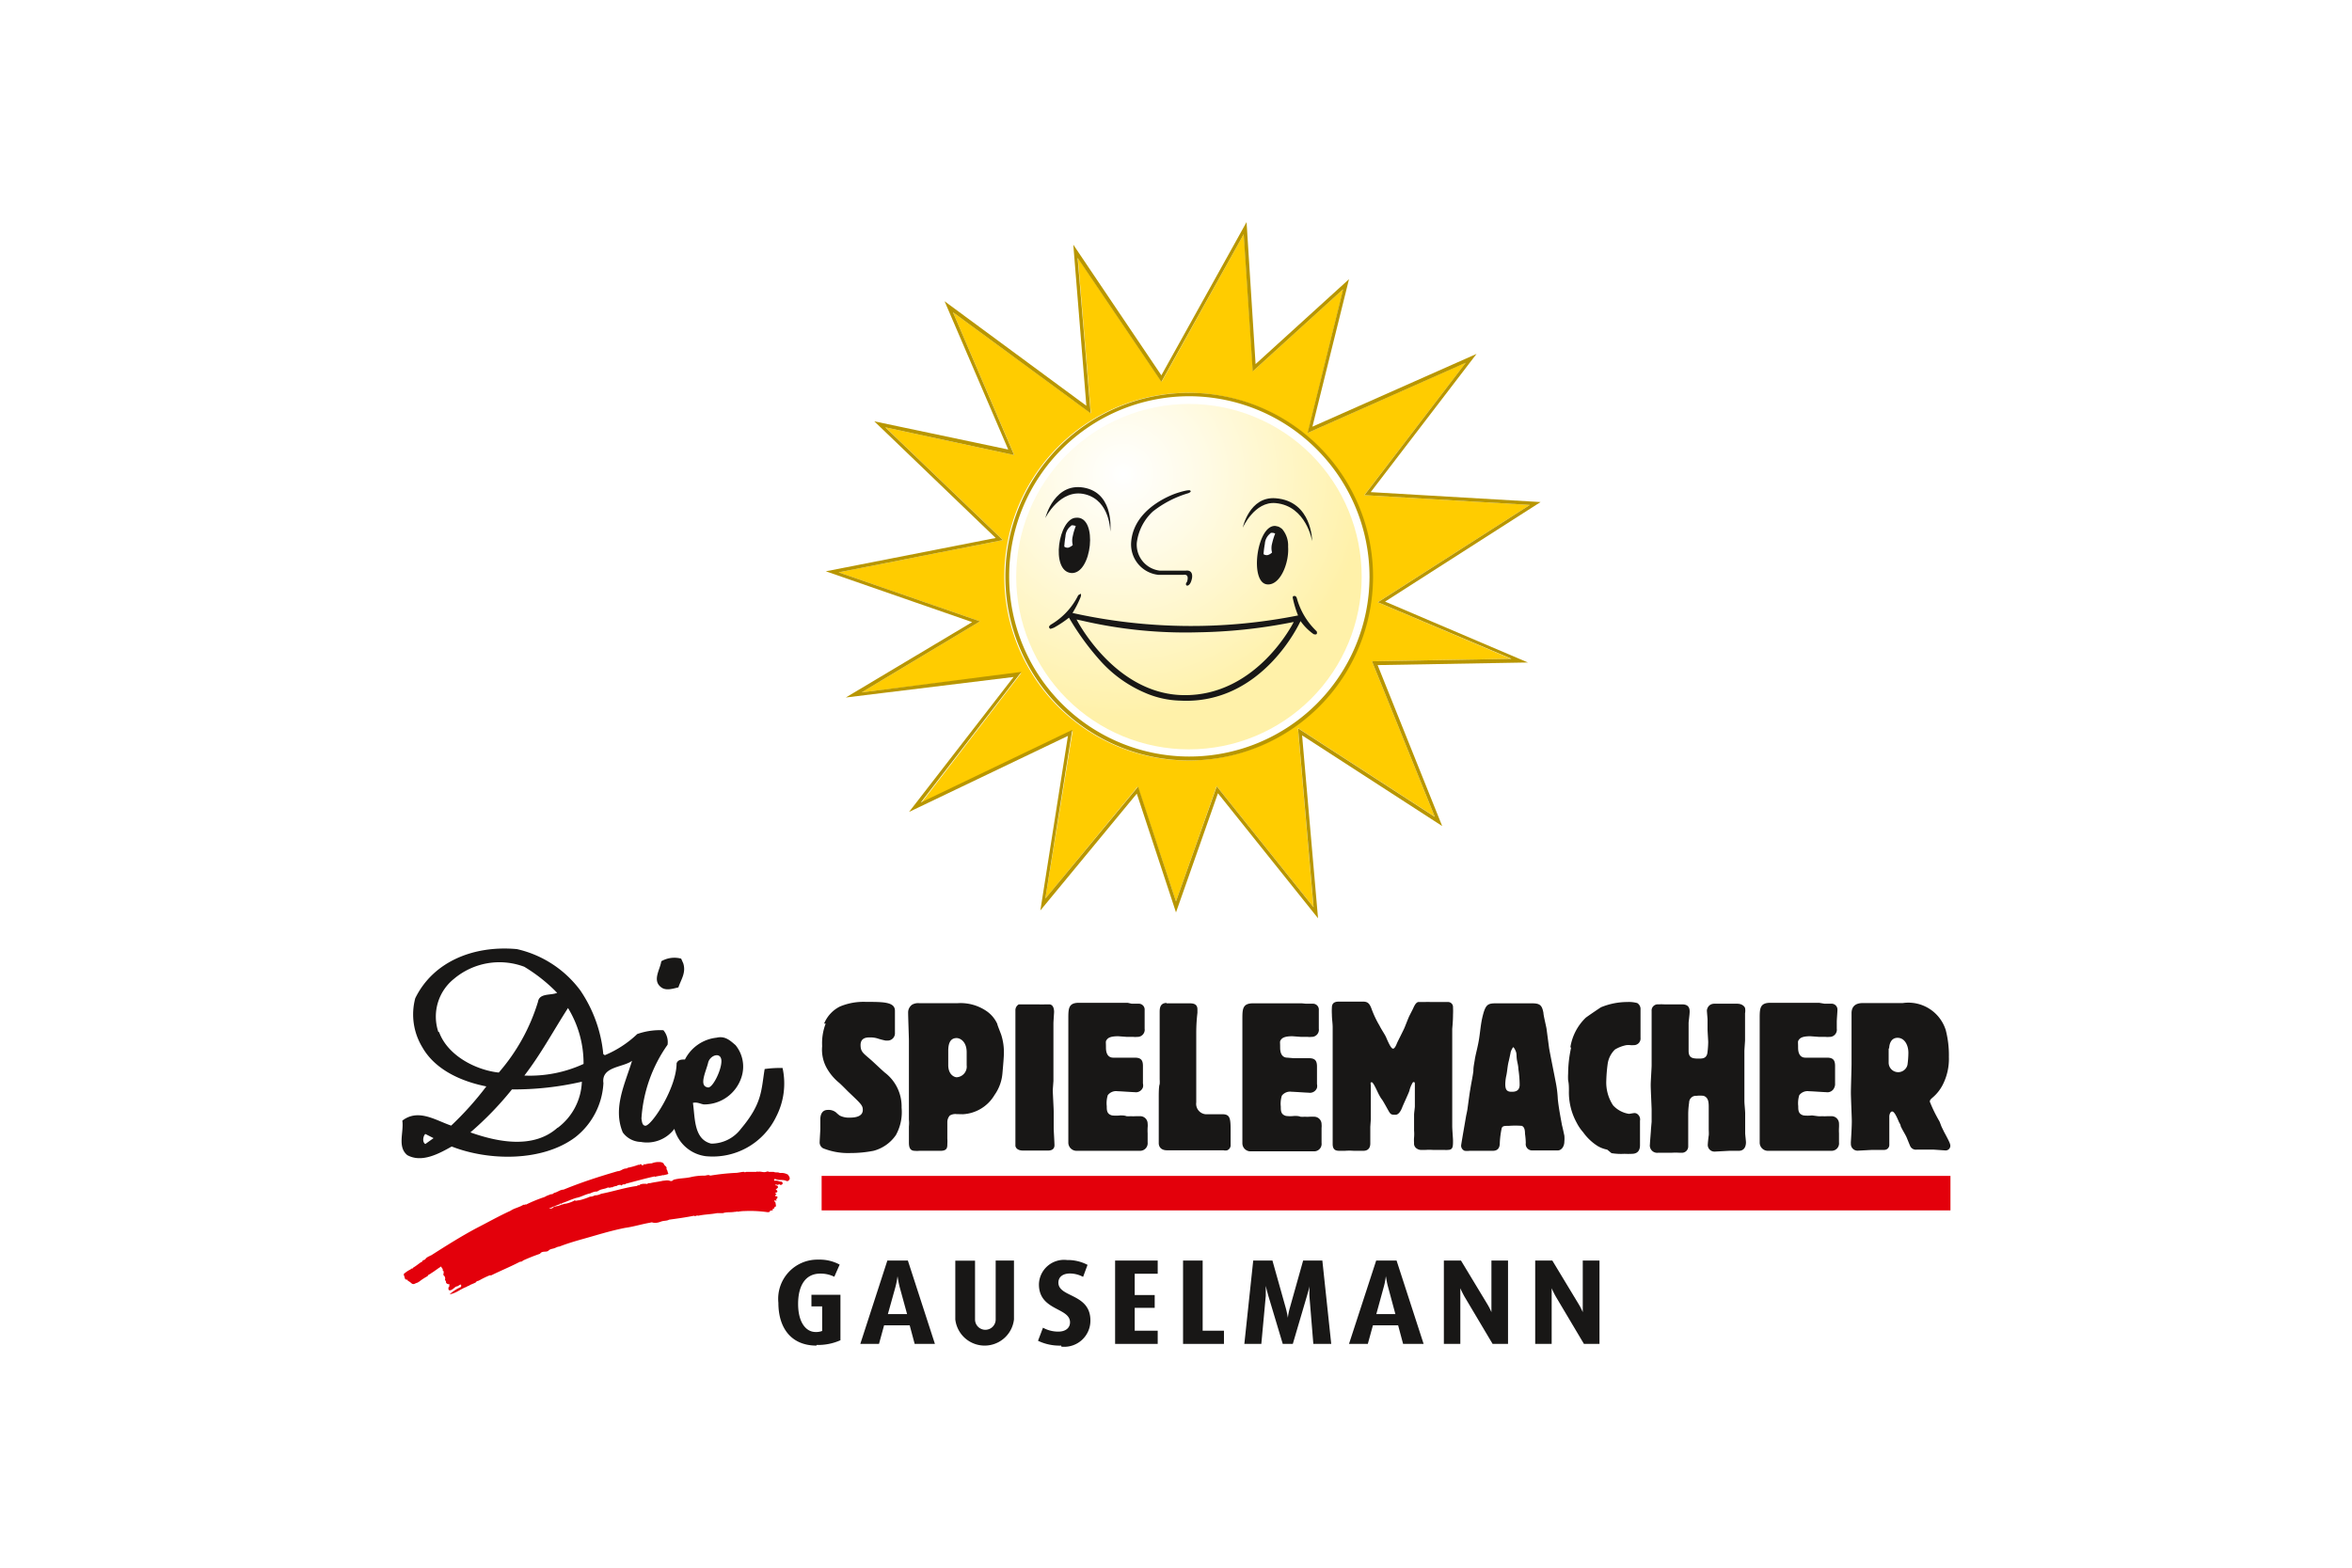 <svg xmlns="http://www.w3.org/2000/svg" xmlns:xlink="http://www.w3.org/1999/xlink" width="180" height="120" viewBox="0 0 180 120"><defs><clipPath id="clip-path"><path id="SVGID" d="M77.77,44.14A13.22,13.22,0,1,0,91,30.92,13.23,13.23,0,0,0,77.77,44.14" style="fill:none"/></clipPath><radialGradient id="Unbenannter_Verlauf_3" cx="-206.38" cy="345.68" r="1" gradientTransform="matrix(0, -18.63, -18.63, 0, 6533.02, -3809.83)" gradientUnits="userSpaceOnUse"><stop offset="0" stop-color="#fff"/><stop offset="0.33" stop-color="#fffbe6"/><stop offset="1" stop-color="#fff1a9"/><stop offset="1" stop-color="#fff1a9"/></radialGradient></defs><title>referenz_gauselmann</title><g id="Box-Size"><rect width="180" height="120" style="fill:#fff"/></g><g id="Gauselmann"><path d="M63.07,78.35a2.54,2.54,0,0,1,1.2-1.3,4.66,4.66,0,0,1,2-.36c1.33,0,2.22,0,2.22.68,0,0,0,.94,0,1.12s0,.46,0,.56a.56.56,0,0,1-.61.6h-.11a5.53,5.53,0,0,1-.64-.17,1.93,1.93,0,0,0-.57-.07c-.19,0-.7,0-.7.58s.26.65.94,1.27l.6.56.3.27a3.26,3.26,0,0,1,1.3,2.7,3.62,3.62,0,0,1-.44,2.1,3,3,0,0,1-1.71,1.2,9.16,9.16,0,0,1-1.77.17A5.13,5.13,0,0,1,63,87.9a.51.51,0,0,1-.27-.5c0-.14.05-.84.05-1s0-.61,0-.72,0-.72.57-.72a.91.91,0,0,1,.63.19,3,3,0,0,0,.28.24,1.55,1.55,0,0,0,.77.16c.45,0,1-.09,1-.59,0-.35-.13-.46-1.12-1.4-.1-.1-.6-.61-.72-.7a4,4,0,0,1-.9-1.07,2.89,2.89,0,0,1-.37-1.71,4.18,4.18,0,0,1,.27-1.73" style="fill:#181716"/><path d="M73.21,85.28a.82.82,0,0,0-.52.11.76.76,0,0,0-.19.5c0,.09,0,.19,0,.27,0,.33,0,.67,0,1a2.83,2.83,0,0,1,0,.41c0,.24,0,.52-.51.52l-1,0-.64,0a1.65,1.65,0,0,1-.34,0c-.34,0-.45-.23-.45-.62,0-.16,0-.32,0-.46s0-.34,0-.4,0-.16,0-.38a2.7,2.7,0,0,0,0-.53c0-.19,0-1.18,0-1.42s0-1.24,0-1.48c0-.48,0-1,0-1.45s0-1.1,0-1.66c0-.3-.06-1.83-.06-2.18a.73.73,0,0,1,.31-.61.94.94,0,0,1,.55-.11l.68,0c.27,0,.52,0,.78,0l.66,0,.8,0a3.51,3.51,0,0,1,2.27.64,2.38,2.38,0,0,1,.77.94c0,.08.29.77.32.89a4.4,4.4,0,0,1,.19,1.3c0,.35-.06,1-.11,1.57a3.35,3.35,0,0,1-.61,1.69,3,3,0,0,1-2.42,1.47Zm-.64-3.76c0,.76.48.94.65.94a.82.82,0,0,0,.76-.92c0-.07,0-.4,0-.48s0-.43,0-.51c0-.83-.5-1.09-.77-1.09-.58,0-.63.59-.64.93,0,.11,0,.6,0,.71Z" style="fill:#181716"/><path d="M80.57,83.43c0,.24.07,1.41.07,1.67s0,1,0,1.22.06,1.13.06,1.34-.11.41-.49.41l-.68,0-1.09,0H78.3c-.1,0-.51,0-.59-.35,0-.07,0-.9,0-1s0-.85,0-1V84.53c0-.24,0-1.38,0-1.64v-2c0-.24,0-1.44,0-1.71V78.11c0-.11,0-.66,0-.77a.51.51,0,0,1,.26-.46c.09,0,.17,0,.47,0l1,0a5.72,5.72,0,0,0,.58,0h.27c.38,0,.38.51.38.58s-.05.74-.05.88c0,.38,0,.56,0,2.2,0,.18,0,1,0,1.2s0,.81,0,1Z" style="fill:#181716"/><path d="M86.61,76.83h.51a.45.45,0,0,1,.48.49c0,.13,0,.73,0,.88s0,.44,0,.54a.55.55,0,0,1-.58.63,1.22,1.22,0,0,1-.27,0l-.5,0-.67-.05c-.61,0-.78.13-.88.27s-.06.14-.06.59c0,.16,0,.78.56.78l.48,0,.66,0,.51,0c.48,0,.62.2.62.64,0,.1,0,.56,0,.67s0,.56,0,.67a.62.62,0,0,1,0,.29.57.57,0,0,1-.64.37c-.17,0-1.1-.07-1.29-.07a.8.8,0,0,0-.76.3,2.07,2.07,0,0,0-.08.84c0,.31,0,.6.4.71a2.68,2.68,0,0,0,.64,0c.16,0,.32,0,.47.06a1.83,1.83,0,0,0,.33,0,2.17,2.17,0,0,0,.37,0c.11,0,.21,0,.32,0a.57.57,0,0,1,.6.57,1.37,1.37,0,0,1,0,.29,4.12,4.12,0,0,0,0,.46c0,.1,0,.58,0,.69a.58.58,0,0,1-.58.64l-.56,0h-.54c-.34,0-.67,0-1,0l-.58,0-.54,0-1,0h-.61a.63.63,0,0,1-.66-.62c0-.06,0-.13,0-.19,0-.33,0-.73,0-1s0-.84,0-1,0-.64,0-.75,0-.62,0-.74,0-1.15,0-1.37,0-1.29,0-1.53c0-.56,0-1.13,0-1.69,0-.17,0-1,0-1.21,0-.78,0-1.23.81-1.23l.48,0,.46,0h.84l1.34,0,.61,0Z" style="fill:#181716"/><path d="M89.26,76.8l.85,0,.45,0H91c.24,0,.64,0,.64.46,0,.09,0,.17,0,.27A13,13,0,0,0,91.55,79c0,.16,0,.94,0,1.11s0,.78,0,.93,0,.73,0,.87,0,.16,0,.4,0,.59,0,.86c0,.11,0,.65,0,.78s0,.37,0,.43a.8.8,0,0,0,.71.91c.11,0,.56,0,.72,0l.56,0c.64,0,.64.35.64,1.45,0,.13,0,.73,0,.88a.42.42,0,0,1-.26.43.63.63,0,0,1-.29,0l-.65,0h-.74c-.29,0-1.71,0-2,0l-.93,0c-.5,0-.63-.32-.63-.54s0-.48,0-.56c0-.4,0-.81,0-1.21,0-.05,0-1.48,0-1.75s0-.83.07-1a2.3,2.3,0,0,0,0-.37c0-.14,0-.88,0-1s0-.69,0-.82c0-.28,0-.59,0-.87s0-1,0-1.2c0-.41,0-.83,0-1.24,0-.26,0-.72.54-.72" style="fill:#181716"/><path d="M99.94,76.83h.52a.45.45,0,0,1,.47.49c0,.13,0,.73,0,.88s0,.44,0,.54a.55.55,0,0,1-.57.63,1.31,1.31,0,0,1-.28,0l-.49,0-.68-.05c-.6,0-.78.13-.88.27s-.06.14-.06.59c0,.16,0,.78.56.78L99,81l.66,0,.51,0c.48,0,.62.2.62.64,0,.1,0,.56,0,.67s0,.56,0,.67a.66.66,0,0,1,0,.29.57.57,0,0,1-.64.37c-.18,0-1.11-.07-1.3-.07a.79.79,0,0,0-.75.3,2.07,2.07,0,0,0-.08.84c0,.31,0,.6.4.71a2.6,2.6,0,0,0,.64,0c.16,0,.32,0,.46.06a1.94,1.94,0,0,0,.34,0,2.3,2.3,0,0,0,.37,0,3.16,3.16,0,0,1,.32,0,.57.57,0,0,1,.59.57,1.37,1.37,0,0,1,0,.29c0,.18,0,.35,0,.46s0,.58,0,.69a.57.57,0,0,1-.57.64l-.57,0h-.54c-.33,0-.67,0-1,0l-.57,0-.55,0-1,0h-.61a.62.62,0,0,1-.65-.62c0-.06,0-.13,0-.19,0-.33,0-.73,0-1s0-.84,0-1,0-.64,0-.75,0-.62,0-.74,0-1.15,0-1.37,0-1.29,0-1.53c0-.56,0-1.13,0-1.69,0-.17,0-1,0-1.21,0-.78,0-1.23.82-1.23l.48,0,.46,0h.83l1.35,0,.61,0Z" style="fill:#181716"/><path d="M104.87,86.25c0,.4,0,.63,0,.88s0,.26,0,.38,0,.58-.54.58l-.72,0a4.35,4.35,0,0,0-.69,0h-.35c-.26,0-.58,0-.58-.52,0-.13,0-.72,0-.86s0-.58,0-.83,0-1.76,0-2.09,0-1.82,0-2.15,0-1.63,0-2c0-.13,0-.81,0-1,0-.32-.06-.64-.06-1a4.43,4.43,0,0,1,0-.51c0-.46.37-.46.58-.46l1.28,0,.53,0c.37,0,.51.16.67.62a7.76,7.76,0,0,0,.58,1.21c.11.22.24.42.37.64a2.25,2.25,0,0,1,.19.38c.13.29.33.75.48.75s.27-.35.32-.46.46-.92.54-1.1.24-.61.37-.91l.29-.57c.11-.24.21-.47.4-.53l.54,0a3.44,3.44,0,0,1,.4,0l.4,0c.07,0,.76,0,.79,0h.17a.38.38,0,0,1,.37.41,5.4,5.4,0,0,1,0,.56c0,.53-.06,1.05-.06,1.1s0,.92,0,1.1c0,.38,0,2.33,0,2.76,0,.25,0,1.43,0,1.7s0,1.55,0,1.85.06.94.06,1.14c0,.43,0,.7-.39.7a1.18,1.18,0,0,1-.27,0c-.3,0-.59,0-.9,0a4.52,4.52,0,0,0-.52,0h-.3a.59.59,0,0,1-.39-.1.45.45,0,0,1-.21-.44,2.41,2.41,0,0,1,0-.42,3,3,0,0,0,0-.52v-.81c0-.13,0-.26,0-.4s.06-.53.06-.64,0-.81,0-1,0-.4,0-.48,0-.21,0-.24,0-.14-.07-.14-.08,0-.14.12a2,2,0,0,0-.21.55c-.06.19-.47,1.06-.55,1.27s-.25.56-.51.56-.35,0-.48-.21-.48-.88-.59-1a2.09,2.09,0,0,1-.17-.28c-.09-.13-.44-1-.58-1s-.07.16-.07.24,0,1.15,0,1.37,0,.41,0,.64c0,0,0,.52,0,.59Z" style="fill:#181716"/><path d="M112.76,81.93c0-.28.07-.56.11-.84s.18-.8.26-1.21c.13-.63.16-1.26.29-1.89.25-1.11.41-1.19,1.09-1.19l.53,0q.48,0,1,0t1.2,0c.61,0,.77.14.88.73,0,.19.22,1.07.24,1.23s.16,1.21.19,1.44.43,2.2.51,2.63a8.6,8.6,0,0,1,.16,1.3c.07.68.2,1.34.32,2,.07.26.12.53.18.79a2.42,2.42,0,0,1,0,.47c0,.35-.21.67-.5.67l-1.09,0-.83,0a.49.49,0,0,1-.53-.57,5.84,5.84,0,0,0-.06-.7c0-.35-.07-.53-.24-.61a6.31,6.31,0,0,0-1,0c-.33,0-.46,0-.54.16a6.79,6.79,0,0,0-.15,1.16c0,.48-.27.59-.54.59l-.77,0-1,0a1.67,1.67,0,0,1-.38,0,.43.43,0,0,1-.27-.4c0-.08.35-2.07.37-2.2s.08-.37.11-.56.17-1.29.22-1.53c.07-.47.18-.95.24-1.42m2.44,1c0,.43.12.59.48.59.19,0,.62,0,.62-.54a8.24,8.24,0,0,0-.1-1.21c0-.26-.09-.52-.12-.77s0-.4-.08-.59-.16-.3-.19-.3-.18.27-.2.39-.1.48-.14.66c-.1.37-.11.72-.18,1.07a3.44,3.44,0,0,0-.09.7" style="fill:#181716"/><path d="M120.18,80.18a4,4,0,0,1,1.18-2.28c.21-.16,1.11-.77,1.17-.8a5.27,5.27,0,0,1,2-.4,2.43,2.43,0,0,1,.77.08.54.54,0,0,1,.25.51c0,.08,0,.18,0,.26s0,.41,0,.62,0,1,0,1.26A.51.51,0,0,1,125,80a.73.73,0,0,1-.22,0,2.19,2.19,0,0,0-.31,0,2.7,2.7,0,0,0-.88.34,1.91,1.91,0,0,0-.55,1.07,11.69,11.69,0,0,0-.11,1.32,3.18,3.18,0,0,0,.52,1.88,2.08,2.08,0,0,0,1.21.65c.06,0,.35-.06.43-.06a.36.36,0,0,1,.2.06.52.52,0,0,1,.22.53c0,.11,0,.65,0,.78s0,.52,0,.8c0,.09,0,.19,0,.29,0,.44-.22.66-.62.66a5.12,5.12,0,0,1-.56,0,4.6,4.6,0,0,1-1-.05L123,88a2.31,2.31,0,0,1-.72-.27,3.94,3.94,0,0,1-1.12-1.06,3.37,3.37,0,0,1-.48-.7,4.84,4.84,0,0,1-.61-2.47c0-.27,0-.54-.06-.8a4.52,4.52,0,0,1,0-.52,9.51,9.51,0,0,1,.23-2" style="fill:#181716"/><path d="M126.4,85.87c0-.13,0-.78,0-.93s-.07-1.57-.07-1.88.07-1.29.07-1.52,0-.45,0-.68c0-.62,0-1.27,0-1.4s0-.91,0-1.07,0-.86,0-1a.47.47,0,0,1,.52-.51,4.43,4.43,0,0,1,.45,0h.93l.43,0c.52,0,.58.31.58.55s-.08.75-.08.88,0,.86,0,1,0,1,0,1.13c0,.56.33.59.78.59.27,0,.59,0,.66-.44a7.54,7.54,0,0,0,.06-.82c0-.12-.05-.81-.05-1s0-.41,0-.62v-.11c0-.1-.05-.58-.05-.69s.11-.52.58-.52h.25l.71,0,.38,0h.39c.48,0,.61.31.61.33a1.08,1.08,0,0,1,0,.4c0,.18,0,.35,0,.54s0,.94,0,1.1,0,.35,0,.43-.05.7-.05.83,0,1.17,0,1.39,0,1.42,0,1.67,0,.51,0,.75.05.62.06.94v.29c0,.14,0,.83,0,1v.25c0,.1.06.58.06.69,0,.27-.1.65-.55.65h-.2l-.52,0-1.12.06a.51.51,0,0,1-.53-.57c0-.08.05-.55.07-.66s0-.38,0-.46c0-.26,0-.73,0-1s0-.55,0-.66c0-.38,0-.79-.4-.92a2.41,2.41,0,0,0-.54,0,.52.52,0,0,0-.56.52,6.48,6.48,0,0,0-.07.84c0,.15,0,.81,0,1s0,.81,0,1,0,.43,0,.53a.48.48,0,0,1-.48.47h-.17a4.5,4.5,0,0,0-.64,0h-.63l-.4,0a.56.56,0,0,1-.61-.65c0-.16.08-1,.08-1.16Z" style="fill:#181716"/><path d="M139.63,76.83h.51a.45.45,0,0,1,.48.49c0,.13-.05.73-.05.88s0,.44,0,.54a.55.55,0,0,1-.58.63,1.22,1.22,0,0,1-.27,0l-.49,0-.68-.05c-.61,0-.78.13-.88.27s-.06.14-.06.59c0,.16,0,.78.56.78l.48,0,.65,0,.52,0c.48,0,.62.2.62.64,0,.1,0,.56,0,.67s0,.56,0,.67a.62.62,0,0,1-.05.29.57.57,0,0,1-.64.37c-.17,0-1.1-.07-1.3-.07a.8.8,0,0,0-.75.3,2.07,2.07,0,0,0-.08.84c0,.31,0,.6.4.71a2.68,2.68,0,0,0,.65,0l.46.06a1.83,1.83,0,0,0,.33,0,2.17,2.17,0,0,0,.37,0c.11,0,.21,0,.32,0a.57.57,0,0,1,.59.57,2.71,2.71,0,0,1,0,.29,4.12,4.12,0,0,0,0,.46c0,.1,0,.58,0,.69a.57.57,0,0,1-.58.64l-.56,0h-.54c-.34,0-.67,0-1,0l-.58,0-.54,0-1,0h-.61a.63.63,0,0,1-.66-.62c0-.06,0-.13,0-.19,0-.33,0-.73,0-1s0-.84,0-1,0-.64,0-.75,0-.62,0-.74,0-1.15,0-1.37,0-1.29,0-1.53c0-.56,0-1.13,0-1.69,0-.17,0-1,0-1.21,0-.78,0-1.23.82-1.23l.48,0,.46,0h.84l1.35,0,.6,0Z" style="fill:#181716"/><path d="M145.69,76.77a3,3,0,0,1,3.22,2.08,7.68,7.68,0,0,1,.24,2.06,4.35,4.35,0,0,1-.48,2.14,3.15,3.15,0,0,1-.74.94c-.16.14-.24.21-.24.34a11,11,0,0,0,.74,1.51c.06.14.11.29.16.41l.19.39c.45.83.48.94.48,1.08a.36.36,0,0,1-.4.34L148,88c-.21,0-.82,0-1,0h-.31a.48.48,0,0,1-.49-.25c-.05-.1-.25-.61-.3-.72-.13-.27-.31-.54-.44-.83,0-.11-.09-.22-.14-.33-.16-.39-.35-.79-.51-.79s-.22.28-.22.37,0,.73,0,.88,0,.54,0,.65,0,.54,0,.64a.38.38,0,0,1-.38.4l-.18,0-.75,0-1.12.06a.51.51,0,0,1-.51-.54.86.86,0,0,1,0-.16c.05-.8.07-1.27.07-1.55s-.07-1.84-.07-2.2.05-1.85.05-2.18,0-1.2,0-1.42,0-1.31,0-1.55,0-.78,0-.92c0-.56.35-.78.86-.78l1.06,0,2,0m-1.08,3.47c0,.15,0,.93,0,1.1a.73.73,0,0,0,1.44.16,6.86,6.86,0,0,0,.07-.92c0-.59-.29-1.15-.83-1.15s-.64.56-.64.81" style="fill:#181716"/><line x1="149.27" y1="91.33" x2="62.88" y2="91.33" style="fill:#e3000b"/><rect x="62.88" y="90.01" width="86.39" height="2.64" style="fill:#e3000b"/><path d="M59.84,81.75a8.28,8.28,0,0,0-1.32.08c-.27,1.63-.17,2.62-1.82,4.58a2.84,2.84,0,0,1-2.27,1.13c-1.35-.33-1.23-2-1.4-3.12.34-.08.56.08.84.12a3,3,0,0,0,2.88-2.1A2.6,2.6,0,0,0,56.29,80c-.43-.37-.81-.72-1.44-.57a3.08,3.08,0,0,0-2.43,1.67c-.25,0-.53,0-.64.29,0,1.85-1.84,4.69-2.37,4.78-.27,0-.28-.32-.32-.55a11,11,0,0,1,2-5.65,1.41,1.41,0,0,0-.32-1.11,5.27,5.27,0,0,0-2,.29,8.12,8.12,0,0,1-2.48,1.62l-.12-.08a10.4,10.4,0,0,0-1.76-4.88,8.33,8.33,0,0,0-4.85-3.16c-3.26-.3-6.39.92-7.78,3.76a4.83,4.83,0,0,0,.54,3.75c1,1.77,3.07,2.64,4.9,3a24.2,24.2,0,0,1-2.69,3c-1.17-.39-2.51-1.33-3.74-.38.13.88-.4,2,.38,2.64,1.12.62,2.45-.13,3.4-.66,2.83,1.11,6.95,1.18,9.47-.72a5.63,5.63,0,0,0,2.14-4.13c-.18-1.29,1.51-1.19,2.19-1.71-.53,1.75-1.49,3.61-.71,5.48a1.76,1.76,0,0,0,1.38.73,2.62,2.62,0,0,0,2.57-1A2.87,2.87,0,0,0,54,88.5a5.39,5.39,0,0,0,5.42-3.06,5.54,5.54,0,0,0,.47-3.69m-5.68-.46c.18-.55,1-.79,1-.06s-.72,2.15-1.06,2c-.72-.12-.05-1.34.07-2M32.55,87.57c-.25-.15-.17-.61,0-.77l.63.32Zm1-8.57a3.7,3.7,0,0,1,1.2-4.08A5.4,5.4,0,0,1,40.12,74a12.42,12.42,0,0,1,2.52,2c-.5.21-1.36,0-1.47.69a14.79,14.79,0,0,1-3,5.41c-1.76-.19-3.92-1.3-4.57-3.11m9.07,7.33C40.8,88,38,87.39,36,86.68a24.91,24.91,0,0,0,3.18-3.29,23.09,23.09,0,0,0,5.35-.59,4.61,4.61,0,0,1-1.85,3.53m-2.55-4c1.28-1.66,2.23-3.45,3.34-5.17a8.1,8.1,0,0,1,1.19,4.28,9.83,9.83,0,0,1-4.53.89" style="fill:#181716"/><path d="M52.29,73.74c.23.73-.18,1.25-.37,1.84-.4.09-.94.28-1.31,0-.72-.52-.09-1.36,0-2a2,2,0,0,1,1.52-.2Z" style="fill:#181716"/><path d="M49.2,89.18a2.22,2.22,0,0,1,.68-.13,1.35,1.35,0,0,1,.61-.1v0a.44.44,0,0,1,.31.12c0,.16.29.21.2.42.1.09.08.24.14.32s-.23.11-.32.14-.06,0-.09,0c-.19.06-.37.06-.6.13-.05-.06-.11,0-.17,0-.67.15-1.41.36-2.07.53-.07.1-.2,0-.27.09s-.11,0-.11,0,0,0-.06,0-.15,0-.25.08a1.12,1.12,0,0,0-.39.12c-.1-.08-.12.1-.2,0l0,0c-.06-.08-.05.08-.1,0-.19.11-.47.11-.66.22s-.16.09-.28.09a1.45,1.45,0,0,0-.4.14c-.35.06-.67.26-1,.33s-.73.28-1.17.42c0,.14-.12-.07-.14.07a7.5,7.5,0,0,0-.85.35c.1,0,.26,0,.35-.11s.1,0,.16-.07a1.17,1.17,0,0,0,.44-.13c.09,0,.21-.07.3-.07s.54-.13.72-.26c.11.07.2,0,.3,0s.62-.16.87-.28a.76.76,0,0,0,.37-.1,1,1,0,0,0,.48-.12h0c.94-.18,1.87-.49,2.76-.6.05-.11.15,0,.2-.08s.38-.11.57-.07a.22.22,0,0,1,.21-.06c.36-.09.62-.1,1-.19.16,0,.32-.06.5,0s.22,0,.3-.07c.48-.14.91-.1,1.38-.22a4.53,4.53,0,0,1,1-.1l0,0c.14,0,.29-.1.43,0a17,17,0,0,1,1.93-.21c.23,0,.44-.08.67-.08.06.07.11,0,.19,0s.5,0,.73,0c.05,0,.09-.06.13,0,.22-.06.41.07.63,0s.13,0,.23,0h.35c.15.08.32,0,.47.09a1,1,0,0,1,.63.13c.06.11.16.21.12.33s-.16.2-.26.14c-.29-.13-.59,0-.87-.16,0,.05-.14.07,0,.16.16-.07.34.08.52.06a.18.18,0,0,1,.08.14.17.17,0,0,1-.19.11c-.05-.1-.14,0-.21,0a.22.22,0,0,0-.19,0c.06.07.24,0,.23.2l-.18.17c.07,0,.18.1.11.19l-.16.06.13.09c-.09,0-.08.09-.12.13s.15,0,.18.08-.08.15-.11.21l.06.07s-.07,0-.11,0a.07.07,0,0,0-.08,0s0,0,0,.08l.07,0h0a2.58,2.58,0,0,1,.06.37c-.19,0-.06.2-.26.18.07.22-.18.06-.21.19s-.12,0-.11.05-.14,0-.2,0a9.36,9.36,0,0,0-1.59-.07,3.11,3.11,0,0,0-.59.06c0-.08-.07,0-.12,0s-.06,0-.08,0c-.32.06-.61,0-.9.1-.1,0-.23,0-.34,0s-.07,0-.11,0c-.52.1-.94.09-1.45.2-.14-.06-.18.08-.32,0-.59.12-1.3.22-1.9.3-.19.11-.39.06-.63.15s-.39.11-.6.08l0,0a.26.26,0,0,0-.21,0c-.62.1-1.32.32-1.94.4v0c-1.24.25-2.2.57-3.4.9h0c-.52.15-1.09.32-1.62.53-.13,0-.27.09-.39.13s-.33.06-.43.17-.3.08-.41.1-.2.06-.25.15a14.14,14.14,0,0,0-1.33.53c0,.09-.21.06-.28.12-.7.36-1.41.65-2.12,1l-.12,0v0a6.55,6.55,0,0,0-.8.39l-.05,0c0,.09-.13,0-.17.1s-.44.19-.59.32a.21.21,0,0,0-.15.07c-.48.16-.8.5-1.31.57a3.41,3.41,0,0,1,.87-.56.28.28,0,0,0,0-.18c-.13,0-.2.13-.33.14s-.34.33-.57.3l-.09-.11s0,0,.06,0a.1.1,0,0,1,0-.15.08.08,0,0,0,0,0l0,0c.07,0,0-.12.06-.17s-.32,0-.28-.26c0,0-.11-.12-.06-.19a.33.33,0,0,0-.14-.29c0-.12.09-.29-.06-.36.07-.12-.1-.18-.1-.3-.27.16-.53.38-.79.53-.06.08-.22.08-.25.21a4.56,4.56,0,0,0-.67.44s-.08,0-.07.06c-.18,0-.32.21-.5.05s-.21-.14-.3-.22l0-.05c-.07,0-.2,0-.22-.17h0c0-.07-.15-.27,0-.33a2,2,0,0,1,.47-.3c0-.1.14,0,.17-.12.23-.13.43-.31.65-.45l.05,0c0-.16.19-.11.26-.23s.3-.21.46-.29c1.14-.73,2.32-1.47,3.47-2.08h0c.84-.43,1.71-.92,2.57-1.31.3-.21.66-.25,1-.47.07.07.09-.06.18,0a11.43,11.43,0,0,1,1.44-.59,1.46,1.46,0,0,1,.36-.16c.08-.08.27,0,.35-.16l.06,0c.26-.08.41-.23.67-.24,1.34-.55,2.73-1,4.14-1.41.23,0,.36-.17.58-.2s.11,0,.18-.06a5.27,5.27,0,0,0,.85-.24c.1.08.11-.13.21,0s.2,0,.27-.1Z" style="fill:#e3000b"/><path d="M62.49,103c-1.92,0-2.92-1.32-2.92-3.28a3,3,0,0,1,3.06-3.3,3.22,3.22,0,0,1,1.63.38l-.41.93a2.36,2.36,0,0,0-1.08-.24c-1.13,0-1.69.92-1.69,2.32s.59,2.15,1.34,2.15a1.28,1.28,0,0,0,.5-.08V100H62.1v-.89h2.22v3.48a4.19,4.19,0,0,1-1.83.36" style="fill:#181716"/><path d="M70,102.87l-.38-1.42H67.66l-.39,1.42H65.84l2.07-6.38h1.57l2.07,6.38Zm-1.15-4.36a8.22,8.22,0,0,1-.16-.82h0a6.86,6.86,0,0,1-.16.82l-.58,2.08h1.47Z" style="fill:#181716"/><path d="M77.6,101a2.26,2.26,0,0,1-4.49,0v-4.5h1.51V101a.79.79,0,1,0,1.58,0V96.49h1.4Z" style="fill:#181716"/><path d="M81.21,103a3.78,3.78,0,0,1-1.77-.37l.38-1a2.4,2.4,0,0,0,1.17.3c.57,0,.9-.29.9-.71,0-1.15-2.38-.87-2.38-2.91a1.92,1.92,0,0,1,2.15-1.86,3.25,3.25,0,0,1,1.57.37l-.34.92a2.17,2.17,0,0,0-1-.26c-.53,0-.89.25-.89.7,0,1.15,2.45.81,2.45,2.9a2,2,0,0,1-2.22,2" style="fill:#181716"/><polygon points="85.34 102.87 85.34 96.49 88.6 96.49 88.6 97.5 86.84 97.5 86.84 99.13 88.37 99.13 88.37 100.11 86.84 100.11 86.84 101.86 88.6 101.86 88.6 102.87 85.34 102.87" style="fill:#181716"/><polygon points="90.54 102.87 90.54 96.49 92.04 96.49 92.04 101.86 93.67 101.86 93.67 102.87 90.54 102.87" style="fill:#181716"/><path d="M100.51,102.87l-.3-3.67c0-.25,0-.65,0-.77h0c0,.13-.09.42-.19.77l-1.08,3.67h-.77L97.07,99.2c-.11-.38-.17-.65-.2-.77h0v.11c0,.08,0,.41,0,.66l-.34,3.67H95.23l.68-6.38h1.47l1,3.56a6.76,6.76,0,0,1,.18.82h0a4.78,4.78,0,0,1,.17-.82l1-3.56h1.47l.68,6.38Z" style="fill:#181716"/><path d="M107.38,102.87l-.38-1.42h-1.93l-.39,1.42h-1.44l2.08-6.38h1.56l2.07,6.38Zm-1.15-4.36c-.09-.32-.13-.61-.17-.82h0a5.31,5.31,0,0,1-.16.82l-.57,2.08h1.46Z" style="fill:#181716"/><path d="M114.23,102.87l-2.14-3.6a6.77,6.77,0,0,1-.33-.66h0c0,.38,0,.54,0,.75v3.51h-1.26V96.49h1.31l2,3.31a4.83,4.83,0,0,1,.33.64h0q0-.31,0-.72V96.49h1.27v6.38Z" style="fill:#181716"/><path d="M121.22,102.87l-2.14-3.6a6.77,6.77,0,0,1-.33-.66h0c0,.38,0,.54,0,.75v3.51h-1.26V96.49h1.31l2,3.31a4.83,4.83,0,0,1,.33.64h0c0-.21,0-.45,0-.72V96.49h1.28v6.38Z" style="fill:#181716"/><path d="M105.23,44.14A14.26,14.26,0,1,1,91,29.89a14.25,14.25,0,0,1,14.26,14.25" style="fill:#fff"/><path d="M117.08,38.65l-12.67-.75,7.78-10.15-12.1,5.38,2.71-11-6.91,6.28-.7-10.5L88.9,29.23l-6.41-9.49,1,11.9L72.93,23.9l4.69,10.93-9.86-2.12,9,8.63L64.18,43.81,75,47.56,65.94,53l12.22-1.49-7.69,10,11.62-5.56L80,68.78l7.07-8.57L90,69l3.11-8.83,7.41,9.26-1.19-13.7,10.47,6.78L105,50.62l10.63-.19L105.44,46.1ZM91,58.21A14.07,14.07,0,1,1,105,44.14,14.08,14.08,0,0,1,91,58.21" style="fill:#fc0"/><path d="M91,30.07a14.07,14.07,0,1,0,14.08,14.07A14.08,14.08,0,0,0,91,30.07m13.81,14.1A13.79,13.79,0,1,1,91,30.33a13.83,13.83,0,0,1,13.81,13.84v0h0" style="fill:#b89600"/><path d="M106,46.05l11.9-7.62-13-.76L113,27.09l-12.56,5.57,2.8-11.29-7.15,6.5L95.4,17,88.88,28.73l-6.74-10,1,12.33-10.85-8,4.87,11.35L66.91,32.25l9.29,8.93-13,2.55L74.4,47.62l-9.67,5.77,12.84-1.57-8,10.33,12.16-5.82L79.62,69.69,87,60.75l3,9.09,3.21-9.12,7.66,9.57-1.22-14,10.72,6.94-4.94-12.32,11.5-.2Zm3.81,16.48L99.34,55.75l1.19,13.7-7.41-9.26L90,69,87.1,60.21,80,68.78l2.06-12.91L70.47,61.43l7.7-10L65.94,53,75,47.56,64.18,43.81l12.57-2.47-9-8.63,9.86,2.12L72.93,23.9l10.54,7.74-1-11.9,6.41,9.49,6.3-11.3.69,10.5,6.92-6.29-2.72,11,12.1-5.37L104.42,37.9l12.66.75L105.45,46.1l10.23,4.33L105,50.62Z" style="fill:#b89600"/><g style="clip-path:url(#clip-path)"><rect x="72.29" y="25.44" width="37.4" height="37.4" transform="translate(-4.56 77.27) rotate(-45)" style="fill:url(#Unbenannter_Verlauf_3)"/></g><path d="M100.76,48.32a5.54,5.54,0,0,1-1.51-2.52c-.06-.22-.21-.18-.21-.18-.16,0-.09.21-.09.21a8,8,0,0,0,.39,1.28,41.85,41.85,0,0,1-17.26-.19,7.75,7.75,0,0,0,.63-1.24c.05-.2,0-.23,0-.23s-.19.11-.19.11a5.35,5.35,0,0,1-2.06,2.23h0s-.24.14-.16.26.06.1.35,0h0a8.42,8.42,0,0,0,1.16-.77,20,20,0,0,0,2.4,3.3A9.66,9.66,0,0,0,87.56,53a7.16,7.16,0,0,0,2.76.63c6.34.33,9.21-6.09,9.21-6.09a4.12,4.12,0,0,0,1,1c.38.12.23-.23.23-.23M90.59,53.21c-5.29-.06-8.2-5.79-8.2-5.79l.42.09a35,35,0,0,0,8.91.89,39.88,39.88,0,0,0,6.82-.7l.47-.09s-2.8,5.67-8.42,5.6" style="fill:#181716"/><path d="M88.64,44l1.93,0c.51-.08.27.54.27.54-.18.22,0,.29,0,.29.3,0,.39-.6.39-.6.08-.66-.47-.55-.47-.55s-2,0-2,0A2,2,0,0,1,87,41.55a3.92,3.92,0,0,1,1.23-2.4,8.07,8.07,0,0,1,2.72-1.4c.25-.11.16-.17.16-.17,0-.18-1,.15-1,.15s-3.32,1-3.54,3.75A2.34,2.34,0,0,0,88.64,44" style="fill:#181716"/><path d="M80,39.65s1.14-2.3,3.06-1.81,1.91,2.85,1.91,2.85.33-2.77-1.82-3.32C80.71,36.76,80,39.65,80,39.65" style="fill:#181716"/><path d="M97.63,38.14c2.79.22,2.79,3.28,2.79,3.28s-.44-2.69-2.79-2.91c-1.62-.15-2.52,1.88-2.52,1.88s.5-2.41,2.52-2.25" style="fill:#181716"/><path d="M82.32,39.63s0,0,0,0" style="fill:#181716"/><path d="M82.37,39.63h0" style="fill:#181716"/><path d="M82.36,39.63h0" style="fill:#181716"/><path d="M82.37,39.63c-1.36,0-2,4.08-.4,4.23s2.09-4.36.4-4.23" style="fill:#181716"/><path d="M82,40.23a1.07,1.07,0,0,0-.46.83,7.55,7.55,0,0,0-.09.78.41.41,0,0,0,.31.08.91.91,0,0,0,.34-.2,1.36,1.36,0,0,1,0-.68,4.42,4.42,0,0,1,.23-.77.47.47,0,0,0-.17-.05.49.49,0,0,0-.2,0" style="fill:#fff"/><path d="M98.58,41.85a1.94,1.94,0,0,0-.46-1.36,1.66,1.66,0,0,0-.26-.17,2,2,0,0,0-.26-.06c-1.4-.09-2,4.31-.64,4.47,1,.12,1.71-1.62,1.62-2.88" style="fill:#181716"/><path d="M97.26,40.8a1.1,1.1,0,0,0-.46.83,7.06,7.06,0,0,0-.1.79.45.45,0,0,0,.31.07.72.72,0,0,0,.34-.2,1.31,1.31,0,0,1,0-.67,5.35,5.35,0,0,1,.24-.78.57.57,0,0,0-.17-.05.77.77,0,0,0-.2,0" style="fill:#fff"/></g></svg>